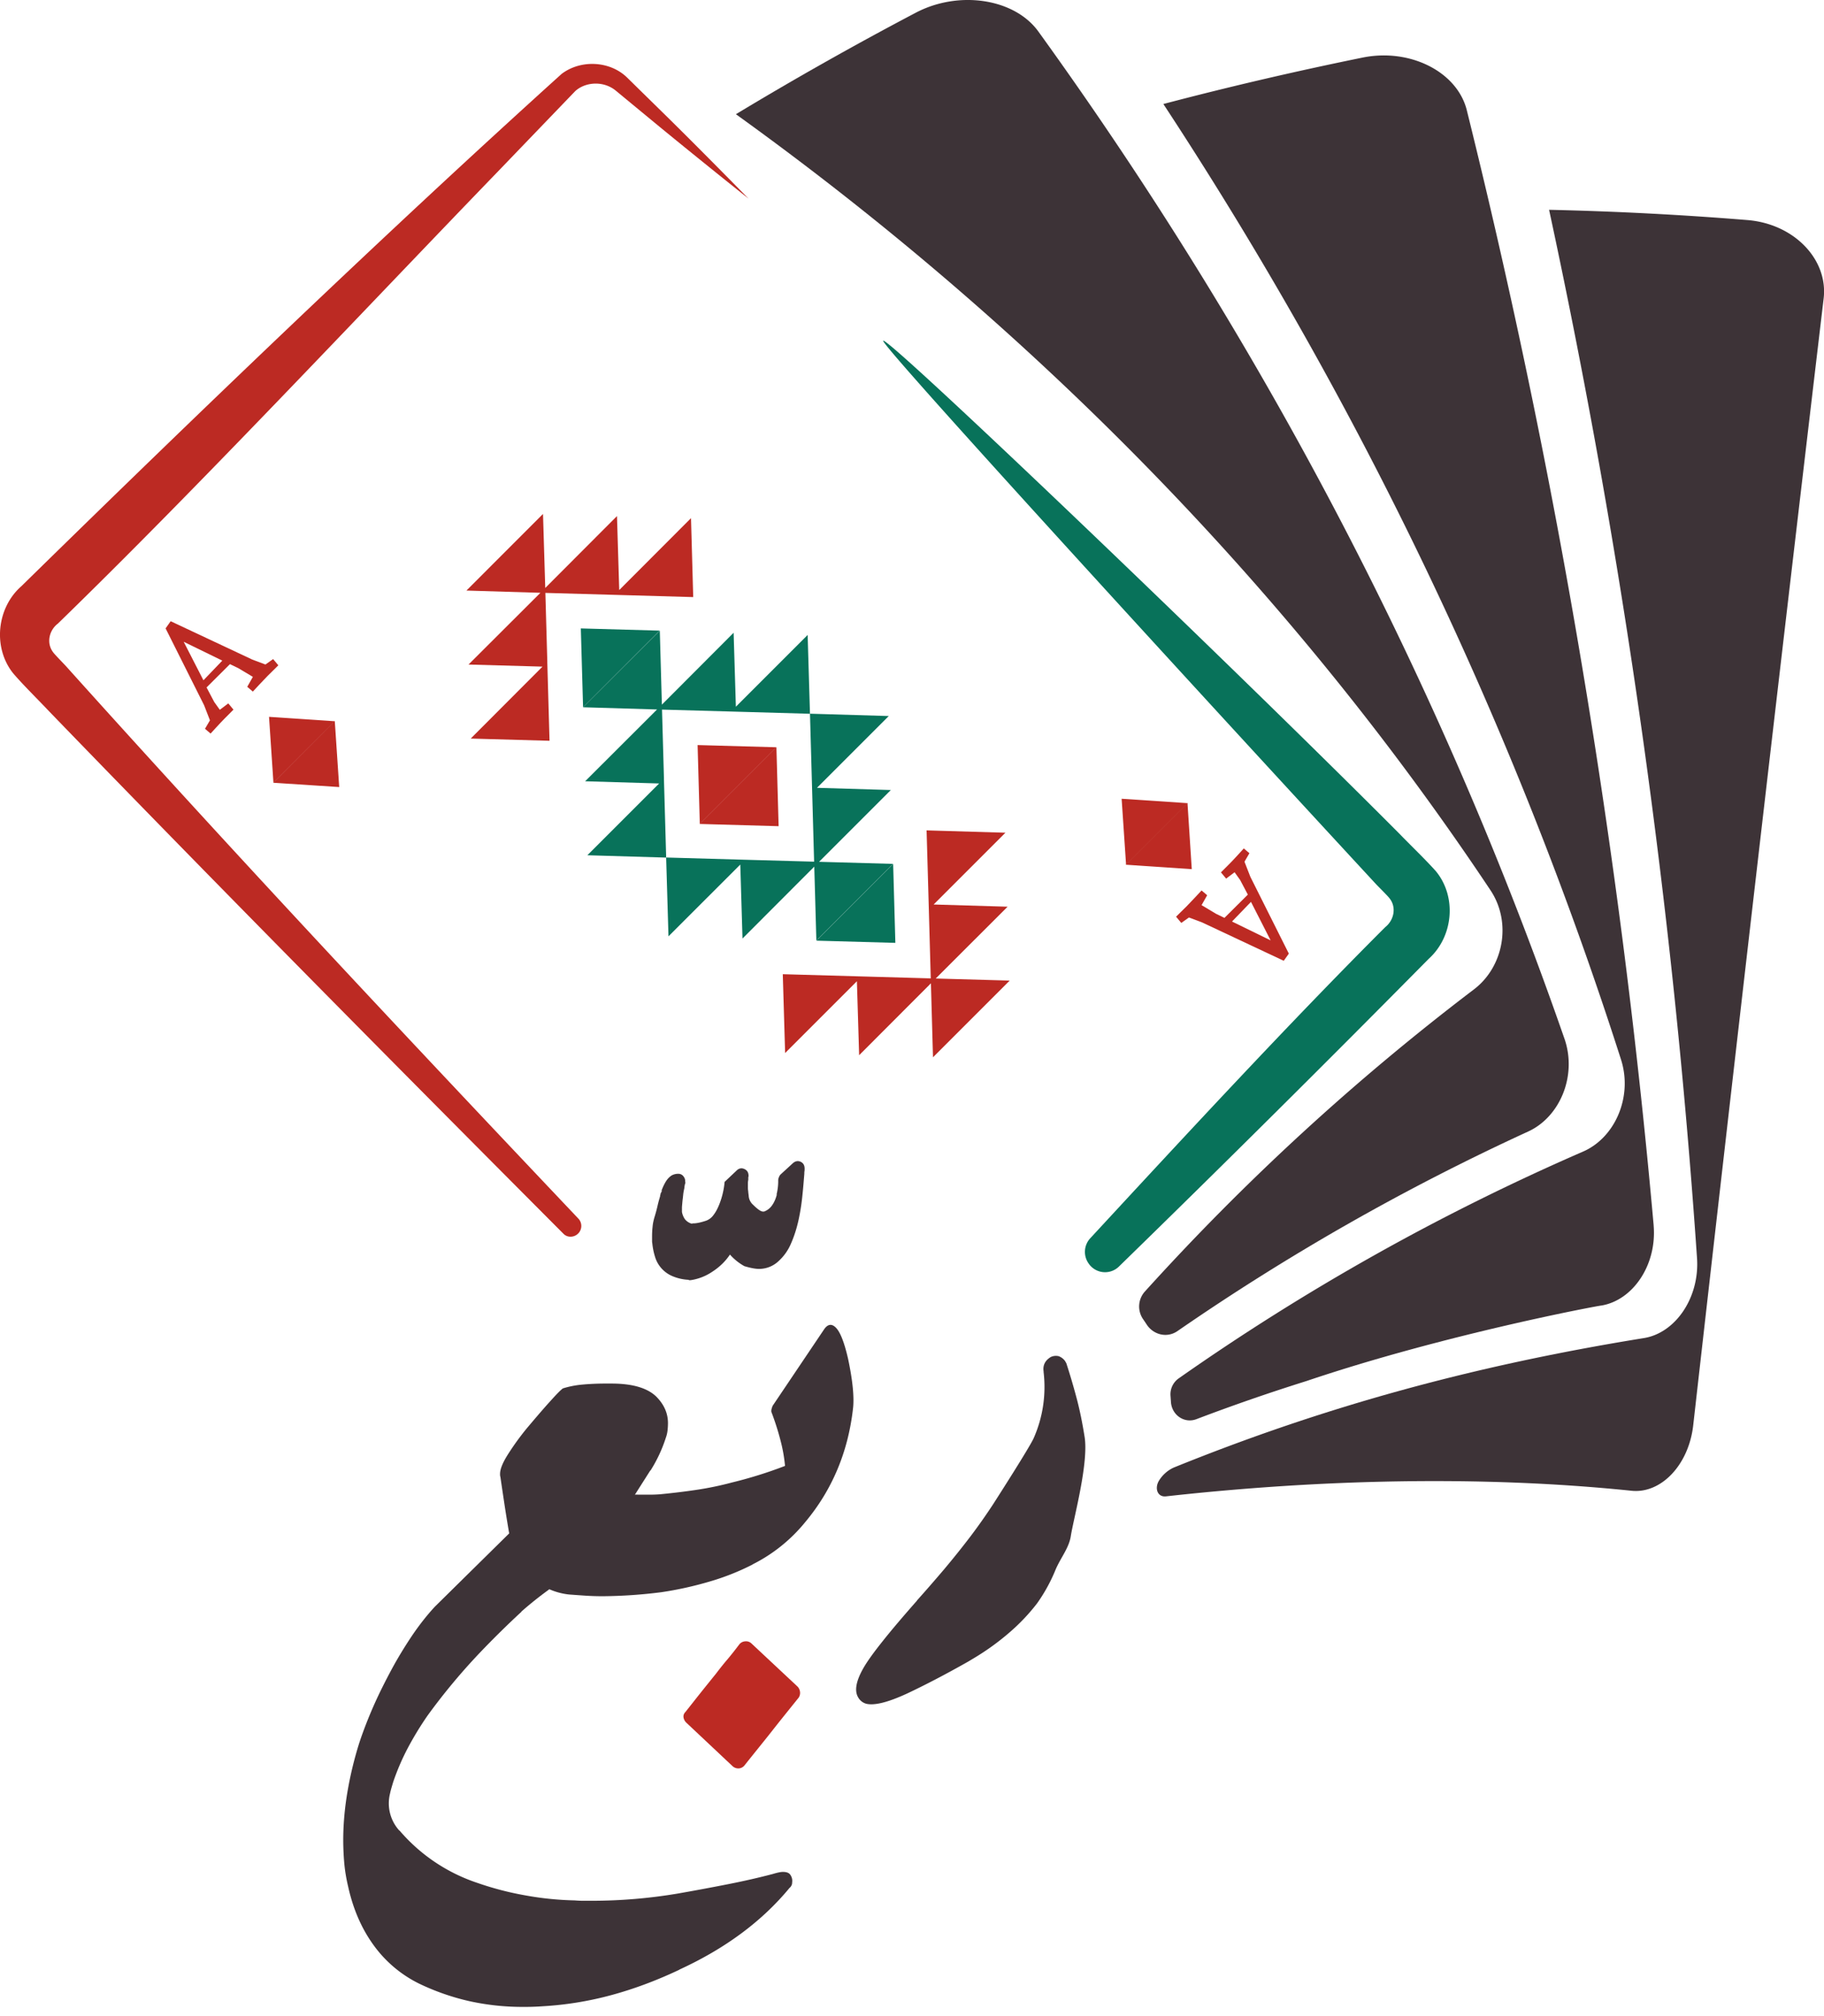 <svg width="57" height="63" fill="none" xmlns="http://www.w3.org/2000/svg"><path d="M54.614 6.877a105.367 105.367 0 0 0-6.205-.321 230.162 230.162 0 0 1 4.624 32.774c.077 1.223-.674 2.324-1.662 2.483-5.307.857-9.98 2.137-14.694 4.047a1.056 1.056 0 0 0-.46.41c-.142.236-.048.52.224.488 4.759-.528 9.826-.662 14.548-.174.919.093 1.776-.801 1.922-2.028a6858.891 6858.891 0 0 1 4.076-35.213c.155-1.223-.91-2.344-2.373-2.466Z" fill="#3D3337"/><path d="M51.677 38.292A229.244 229.244 0 0 0 45.84 3.454c-.293-1.203-1.768-1.959-3.263-1.654-2.093.427-4.17.91-6.222 1.45 6.222 9.473 11 19.54 14.305 29.87.365 1.158-.191 2.43-1.187 2.864a71.896 71.896 0 0 0-12.65 7.096.61.61 0 0 0-.244.548l.012.17c.02.411.41.692.793.55a61.093 61.093 0 0 1 3.437-1.191c4.369-1.475 9.23-2.377 9.221-2.361.996-.167 1.74-1.28 1.634-2.504Z" fill="#3D3337"/><path d="M48.892 32.466C45.087 21.494 39.586 10.87 32.454.992c-.74-1.036-2.487-1.308-3.845-.59a110.404 110.404 0 0 0-5.612 3.167c9.664 6.953 17.58 15.239 23.582 24.252.67 1.008.407 2.394-.52 3.097a75.19 75.19 0 0 0-10.285 9.444.697.697 0 0 0-.045.87l.098.146c.21.333.642.443.97.215a72.499 72.499 0 0 1 10.965-6.238c.991-.459 1.524-1.743 1.13-2.89Z" fill="#3D3337"/><path d="M10.461 22.535 8.54 24.46l2.06.134-.138-2.06Z" fill="#BC2A23"/><path d="M10.467 22.537 8.545 24.46l-.138-2.06 2.06.138Zm26.642 2.558-1.926 1.926 2.06.139-.134-2.065Z" fill="#BC2A23"/><path d="m37.116 25.098-1.926 1.926-.139-2.064 2.065.138ZM8.698 20.79l-.337.333c-.102.101-.46.488-.46.488l-.174-.15.175-.31-.447-.268-.269-.13-.731.728.24.455.174.244.265-.2.162.195-.284.285c-.122.122-.431.463-.431.463l-.175-.15.155-.264-.183-.472-1.203-2.401.158-.224 2.552 1.199.41.154.24-.17.163.195Zm-2.34.467.589-.614-1.207-.589.617 1.203Zm30.394 7.388.338-.333c.101-.101.459-.487.459-.487l.175.15-.175.309.447.268.268.13.731-.727-.24-.455-.174-.244-.264.199-.163-.195.285-.285c.122-.122.43-.463.43-.463l.175.15-.154.265.183.47 1.203 2.402-.159.224-2.552-1.199-.41-.154-.24.17-.163-.195Zm2.341-.463-.593.614 1.207.589-.614-1.203Z" fill="#BC2A23"/><path d="m27.911 26.996-2.397 2.398 2.466.069-.069-2.467Z" fill="#08725A"/><path d="m29.241 30.577 2.247-2.244-2.312-.069 2.243-2.243-2.463-.073.07 2.467.06 2.158-2.157-.061-2.467-.07.073 2.463 2.243-2.243.07 2.312 2.243-2.247.065 2.312 2.397-2.397-2.312-.065Zm-4.978-7.227-2.397 2.397 2.466.07-.069-2.467Z" fill="#BC2A23"/><path d="m27.909 26.995-2.313-.065 2.243-2.243-2.308-.069 2.243-2.243-2.462-.073.069 2.466.06 2.158-2.157-.06-2.467-.07.073 2.463 2.244-2.243.069 2.312 2.243-2.247.065 2.312 2.398-2.398Zm-9.758-7.358.07 2.463 2.393-2.394-2.463-.069Z" fill="#08725A"/><path d="m17.104 20.685-.061-2.158 2.158.061 2.462.07-.069-2.467-2.243 2.247-.07-2.312-2.242 2.247-.07-2.313-2.393 2.394 2.312.07-2.247 2.242 2.312.065-2.243 2.248 2.463.069-.07-2.463Zm4.696 2.597.069 2.467 2.397-2.398-2.466-.069Z" fill="#BC2A23"/><path d="m20.749 24.332-.061-2.158 2.158.06 2.466.07-.073-2.463-2.243 2.243-.07-2.312-2.242 2.247-.065-2.312-2.398 2.394 2.312.069-2.247 2.243 2.312.069-2.243 2.243 2.463.073-.07-2.466Z" fill="#08725A"/><path d="M19.268 47.607c-.065.098-.126.191-.19.276a2.896 2.896 0 0 1-.192.232c-.11.195-.268.394-.467.585-.2.195-.447.394-.744.597-.26.183-.508.362-.74.537-.23.175-.446.353-.645.528h.008a29.088 29.088 0 0 0-1.308 1.288 19.336 19.336 0 0 0-1.626 1.955c-.24.346-.447.69-.63 1.036a7.36 7.36 0 0 0-.447 1.045c-.04.134-.077.252-.098.357a1.263 1.263 0 0 0 .293 1.162v-.008a5.47 5.47 0 0 0 2.43 1.638c.488.17.983.3 1.491.39a9.751 9.751 0 0 0 1.553.159c.097.008.19.012.276.012h.264a16.3 16.3 0 0 0 2.674-.224 74.377 74.377 0 0 0 1.59-.296c.495-.098.958-.203 1.389-.317.134-.04.24-.065.317-.065.114 0 .19.028.232.09.04.06.06.121.06.186 0 .033-.004.07-.008.106a.275.275 0 0 1-.073.118l.012-.02c-.865 1.056-2.02 1.913-3.466 2.576h.008c-.711.337-1.418.601-2.121.792a10.48 10.48 0 0 1-2.146.35 7.153 7.153 0 0 1-.309.016c-.105.004-.207.004-.309.004a7.668 7.668 0 0 1-1.694-.183 7.375 7.375 0 0 1-1.556-.545 3.845 3.845 0 0 1-1.427-1.21c-.374-.517-.638-1.13-.792-1.833a5.195 5.195 0 0 1-.118-.711 8.699 8.699 0 0 1-.033-.724c0-.471.041-.967.126-1.479a11.47 11.47 0 0 1 .382-1.585c.126-.378.277-.764.447-1.15.171-.386.362-.764.561-1.134.2-.37.415-.719.638-1.052.224-.33.46-.63.707-.898l2.325-2.292a49.183 49.183 0 0 1-.143-.878c-.044-.297-.089-.59-.13-.878a.323.323 0 0 1-.012-.105c0-.143.077-.338.232-.586a8.23 8.23 0 0 1 .614-.849c.268-.317.5-.59.703-.813.199-.223.337-.365.414-.422a2.91 2.91 0 0 1 .597-.118 7.8 7.8 0 0 1 .724-.033h.199c.646 0 1.113.134 1.394.403.248.248.37.524.37.833 0 .077-.005.154-.013.227a.967.967 0 0 1-.053.228 4.477 4.477 0 0 1-.483 1.032v-.012l-1.057 1.662Zm2.259-7.615a1.467 1.467 0 0 1-.512-.114.95.95 0 0 1-.544-.601 2.048 2.048 0 0 1-.086-.423c-.008-.028-.008-.06-.008-.101v-.11c0-.098.004-.2.016-.305.008-.105.033-.22.07-.337a4.73 4.73 0 0 0 .089-.337c.024-.106.052-.2.077-.285v-.012c0-.016.004-.028.012-.04 0-.021.004-.041.016-.058a.346.346 0 0 0 .037-.077l-.033.04c.016-.04.037-.093.065-.158.029-.06.061-.126.106-.19a.573.573 0 0 1 .159-.155.425.425 0 0 1 .231-.049.197.197 0 0 1 .138.081.238.238 0 0 1 .053.155c0 .012 0 .024.004.032s0 .029-.016.065c0 .017-.004.029-.008.05-.004.015-.004.032-.004.048-.012.057-.025.114-.033.17-.008.058-.012.118-.02.18-.008.056-.012.11-.016.154s-.009.09-.009.13v.126a.574.574 0 0 0 .09.223.412.412 0 0 0 .227.147c-.008-.008.009-.013.041-.013.098 0 .232-.028.402-.085a.49.49 0 0 0 .228-.179c.07-.09.126-.199.175-.32a2.494 2.494 0 0 0 .17-.712l.37-.35c.077-.077.159-.093.248-.052.09.04.13.114.13.211 0 .016 0 .025-.004.033s-.004.016-.004.02v.073a.505.505 0 0 0-.012.11v.11c0 .036 0 .077.008.125.004.05.008.094.016.139a.404.404 0 0 0 .138.296c.143.142.244.212.31.212h.032a.51.51 0 0 0 .243-.183c.07-.094.122-.212.159-.354l-.012.012a1.85 1.85 0 0 0 .053-.39v-.073a.27.27 0 0 1 .024-.09.237.237 0 0 1 .049-.08l.382-.35c.077-.07.158-.085.244-.049.085.04.126.11.126.216 0 .028 0 .056-.004.08-.005.025-.005.054-.005.082-.016.191-.032.415-.06.675-.025.26-.066.52-.122.776-.057.256-.134.5-.236.731a1.56 1.56 0 0 1-.386.545.886.886 0 0 1-.614.244c-.114 0-.264-.029-.455-.086a1.71 1.71 0 0 1-.451-.362c-.142.212-.325.39-.553.537a1.63 1.63 0 0 1-.682.264h-.05v-.012Z" fill="#3D3337"/><path d="M24.928 52.707a.29.29 0 0 1 .073.163.272.272 0 0 1-.04.175c-.289.361-.577.715-.853 1.068-.28.354-.565.703-.846 1.057a.247.247 0 0 1-.179.09.265.265 0 0 1-.19-.07l-1.447-1.361a.29.29 0 0 1-.086-.163.19.19 0 0 1 .053-.162c.163-.203.321-.407.48-.606.158-.199.32-.398.48-.597.117-.154.239-.309.365-.455.122-.146.244-.3.366-.463a.253.253 0 0 1 .183-.094.245.245 0 0 1 .195.065l1.446 1.353Z" fill="#BC2A23"/><path d="M25.75 41.544c.118-.175.248-.191.383-.045.134.146.256.467.37.963.142.67.19 1.175.158 1.512-.15 1.382-.65 2.576-1.5 3.592a5.011 5.011 0 0 1-1.646 1.32h.008a7.592 7.592 0 0 1-1.332.53c-.492.146-1 .26-1.52.337a15.303 15.303 0 0 1-1.825.126 8.02 8.02 0 0 1-.548-.017 80.344 80.344 0 0 1-.508-.036 2.087 2.087 0 0 1-.907-.317c-.308-.2-.471-.508-.483-.93.138-.537.276-1.033.414-1.484.139-.455.277-.87.419-1.252a.232.232 0 0 1 .105-.126.286.286 0 0 1 .147-.04c.053 0 .097.016.138.048.04.033.073.082.093.143.09.353.395.589.91.707.204.04.423.073.659.097.236.02.48.033.736.033h.3c.102 0 .208-.004.31-.012.381-.037.76-.082 1.141-.139a9.952 9.952 0 0 0 1.11-.231 13.31 13.31 0 0 0 1.65-.516 4.801 4.801 0 0 0-.119-.708 8.362 8.362 0 0 0-.296-.95c-.016-.029-.016-.065-.008-.11a.856.856 0 0 1 .036-.11l1.605-2.385Zm7.572 1.053c.11.338.216.695.317 1.073.102.378.183.785.252 1.211.143.825-.35 2.597-.43 3.13-.061.373-.325.678-.48 1.052a5.157 5.157 0 0 1-.573 1.04 6.1 6.1 0 0 1-.845.894 7.806 7.806 0 0 1-1.134.821l-.17.102c-.724.41-1.362.74-1.902.995-.598.277-1.024.386-1.285.325a.417.417 0 0 1-.256-.203c-.117-.199-.069-.495.155-.894.118-.211.32-.492.601-.845.28-.354.646-.784 1.09-1.288l-.009.004c.285-.317.57-.646.85-.975.28-.334.548-.667.808-1.008.256-.337.496-.679.72-1.02.219-.342 1.093-1.707 1.263-2.052a3.954 3.954 0 0 0 .317-2.097l.004.008c-.036-.2.041-.358.224-.467a.377.377 0 0 1 .244-.025.427.427 0 0 1 .199.15l.04.07Z" fill="#3D3337"/><path d="M18.1 38.508c-.118.159-.354.187-.492.045-5.14-5.157-10.781-10.85-16.076-16.328-.317-.337-.821-.833-1.122-1.187-.642-.804-.512-2.048.26-2.722 5.373-5.267 11.314-10.98 16.881-16.007.61-.46 1.512-.399 2.036.105l1.28 1.256c.85.837 1.687 1.686 2.524 2.536a248.784 248.784 0 0 1-2.784-2.248l-1.373-1.133c-.374-.301-.935-.273-1.26.024l-2.45 2.548c-4.3 4.45-9.262 9.761-13.716 14.09-.276.21-.365.613-.146.897.04.061.345.37.406.439 5.214 5.803 10.2 11.127 16.02 17.271a.336.336 0 0 1 .012.414Z" fill="#BC2A23"/><path d="M44.874 27.227c-.309-.35-.817-.837-1.138-1.17-5.376-5.4-16.023-15.572-16.137-15.41-.09.126 10.115 11.265 15.41 16.99.065.07.37.37.415.436.223.28.138.682-.135.898-3.019 3.019-6.168 6.424-9.22 9.724a.626.626 0 0 0-.045.793c.004.004.004.008.008.012a.62.62 0 0 0 .935.077 725.493 725.493 0 0 0 9.68-9.615c.772-.695.882-1.938.227-2.735Z" fill="#08725A"/></svg>